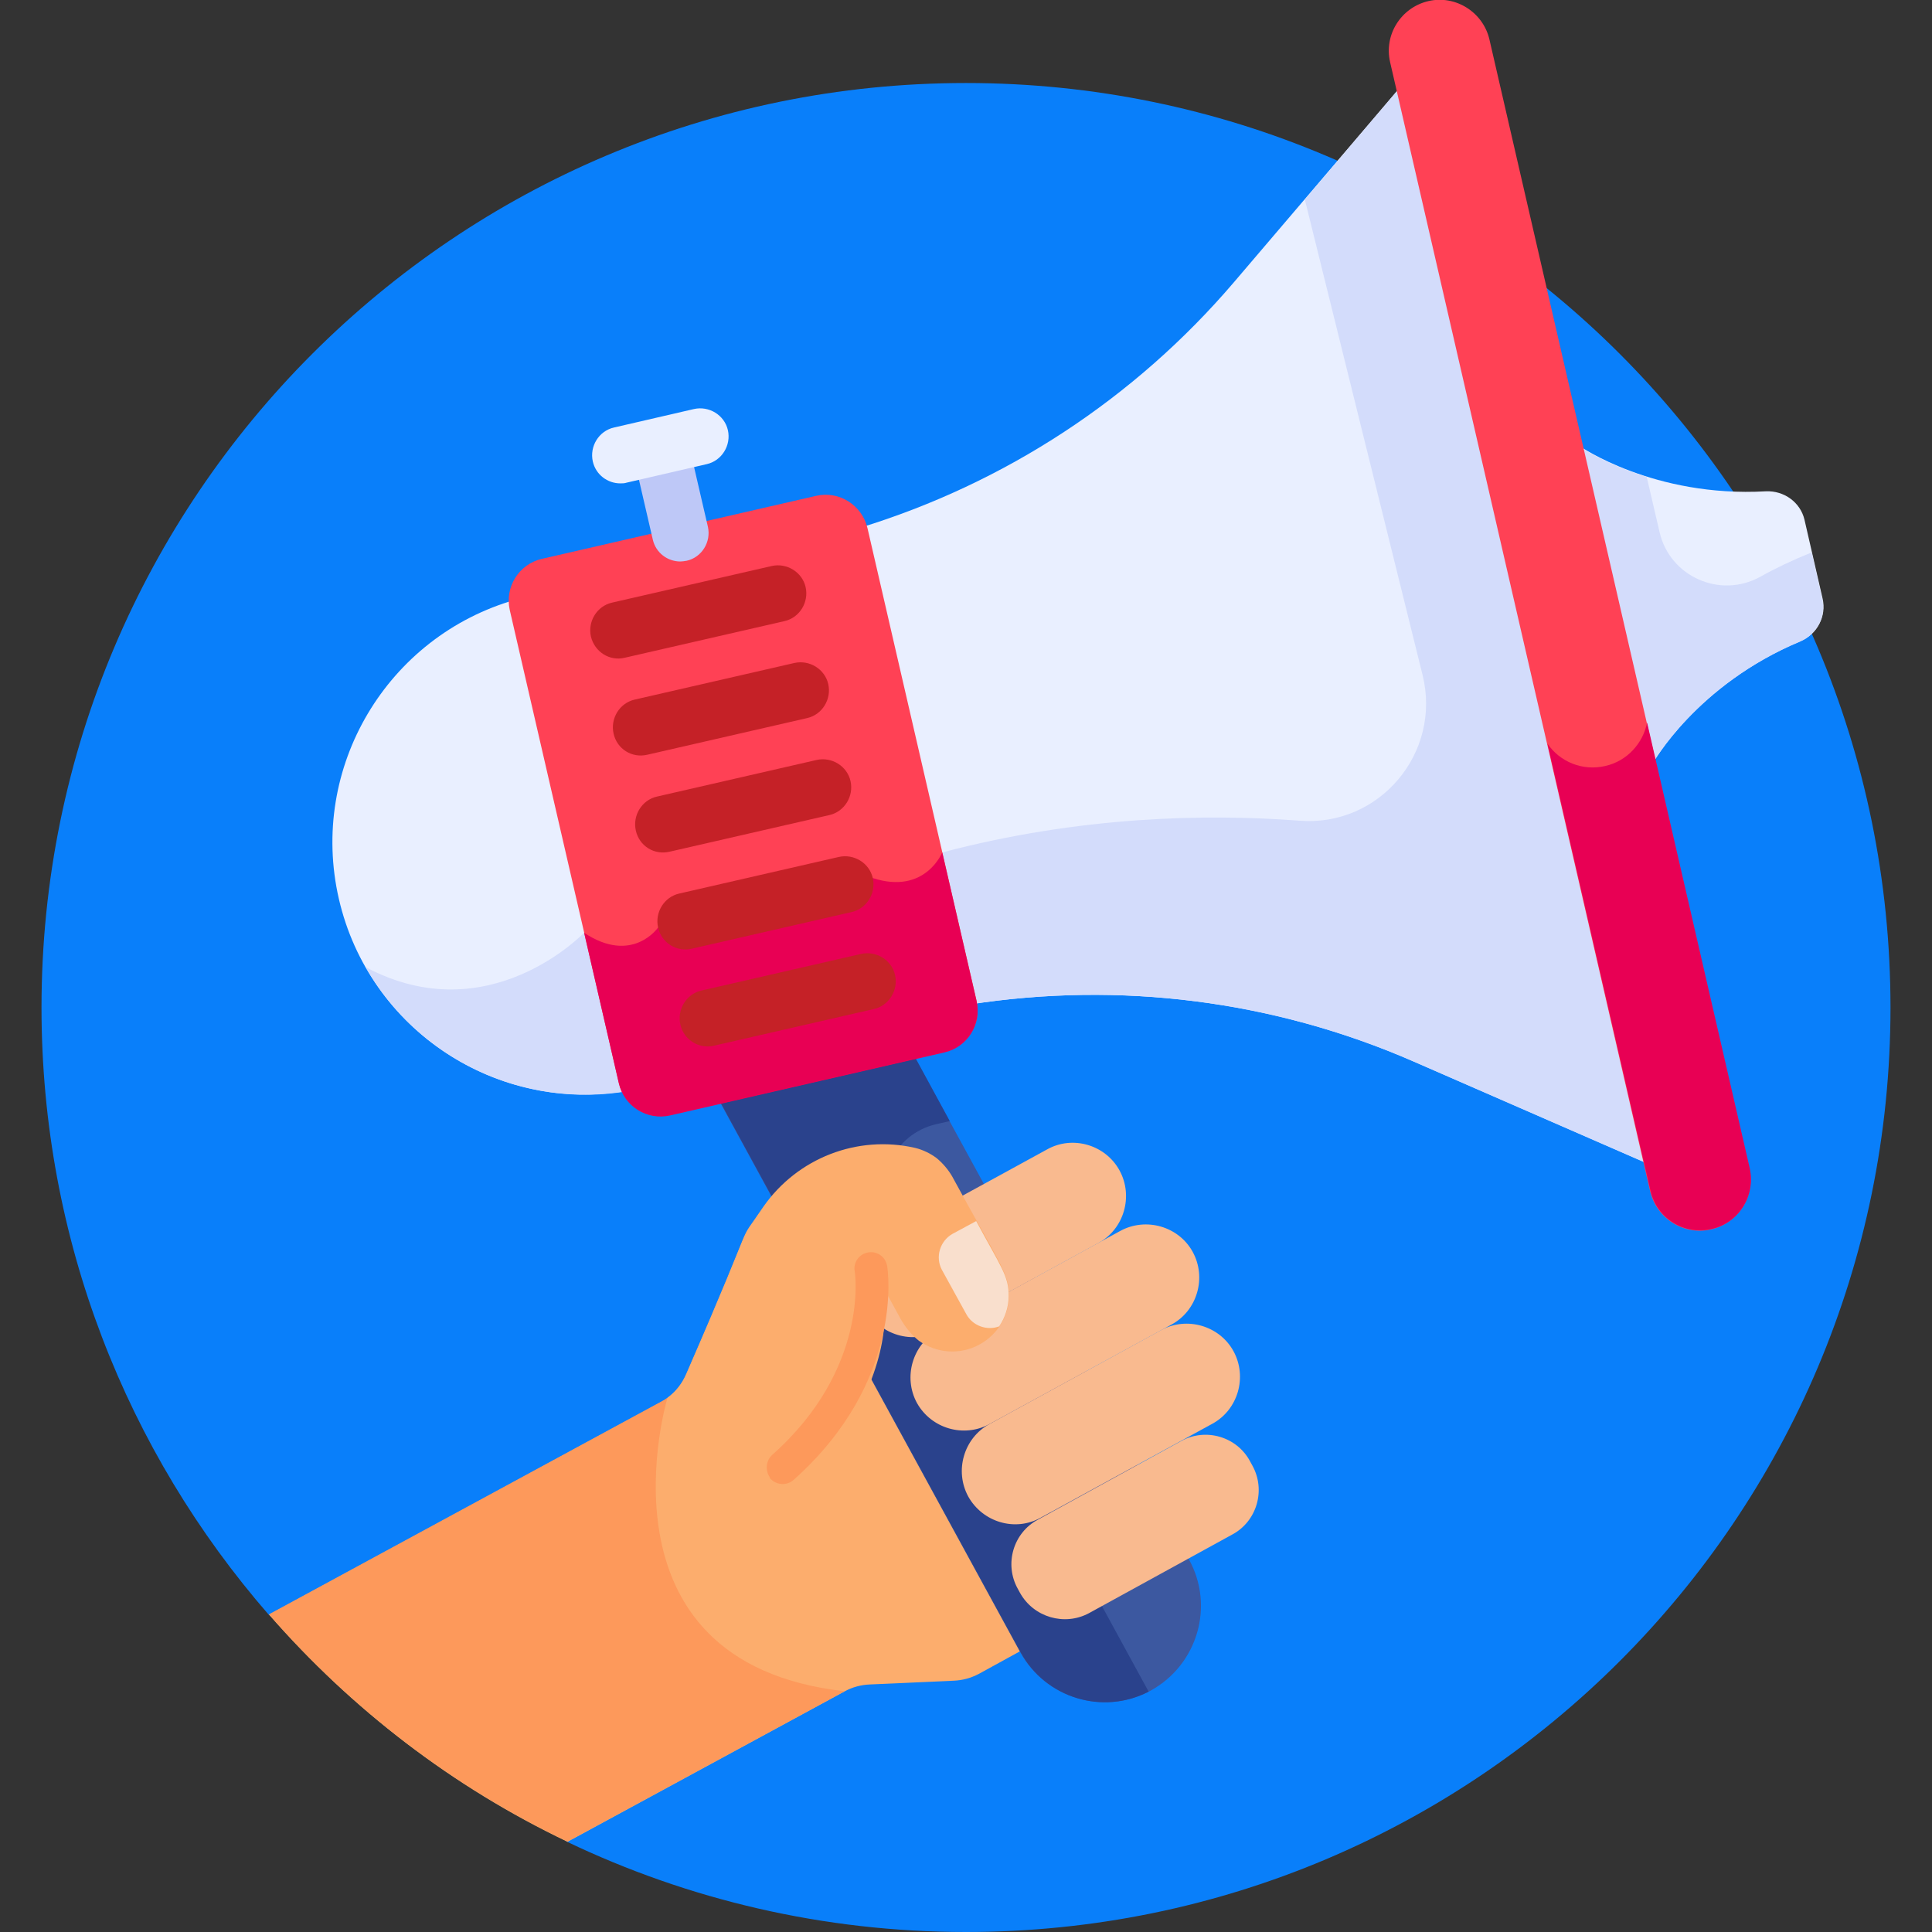 <?xml version="1.0" encoding="utf-8"?>
<!-- Generator: Adobe Illustrator 24.2.1, SVG Export Plug-In . SVG Version: 6.00 Build 0)  -->
<svg version="1.1" id="Layer_1" xmlns="http://www.w3.org/2000/svg" xmlns:xlink="http://www.w3.org/1999/xlink" x="0px" y="0px"
	 viewBox="0 0 512 512" style="enable-background:new 0 0 512 512;" xml:space="preserve">
<rect x="0" y="0" width="512" height="512" fill="#333333" stroke="none"/>
<style type="text/css">
	.st0{fill:#097FFA;}
	.st1{fill:#FCAD6D;}
	.st2{fill:#3C58A0;}
	.st3{fill:#2A428C;}
	.st4{fill:#F9BA8F;}
	.st5{fill:#F9DFCD;}
	.st6{fill:#FD995B;}
	.st7{fill:#E9EFFF;}
	.st8{fill:#D3DCFB;}
	.st9{fill:#FF4155;}
	.st10{fill:#E80054;}
	.st11{fill:#BEC8F7;}
	.st12{fill:#C52127;}
</style>
<g>
	<path class="st0" d="M256,22C120.7,22,11,131.7,11,267c0,61.6,22.7,117.8,60.2,160.9l79.1,60.2c32,15.3,67.9,23.9,105.7,23.9
		c135.3,0,245-109.7,245-245S391.3,22,256,22L256,22z"/>
	<path class="st1" d="M271.9,421.2l-0.6-1.1c-3.6-6.5-1.2-14.8,5.4-18.3l0.8-0.4c-6.8,3.7-15.5,1.2-19.2-5.6
		c-3.7-6.8-1.2-15.5,5.6-19.2c-6.8,3.7-15.5,1.2-19.2-5.6c-3.7-6.8-1.2-15.5,5.6-19.2c-6.8,3.7-15.5,1.2-19.2-5.6
		c-3.7-6.8-1.2-15.5,5.6-19.2l18.4-10.1l-2.8-5.1c-2.1-3.8-5.6-6.5-9.8-7.4c-15.3-3.5-31.2,2.7-40.2,15.6c-8.1,12,0-2.6-20.4,44.2
		c-1.3,3.1-3.7,5.7-6.6,7.3l-104,56.4c21.9,25.1,48.7,45.7,79.1,60.2l73.5-39.9c2-1.1,4.3-1.7,6.6-1.8l22.3-1
		c2.3-0.1,4.5-0.7,6.6-1.8l29.5-16.2l-1,0.2C281.8,429.5,275,427,271.9,421.2L271.9,421.2z"/>
	<path class="st2" d="M315.1,413.3l-73.4-134.4l-51.6,11.9l80.3,147.1c6.8,12.3,22.3,16.8,34.6,10.1
		C317.4,441.1,321.9,425.6,315.1,413.3z"/>
	<path class="st3" d="M236.5,323.9c-5.7-10.4,0.1-23.4,11.7-26l3.5-0.8l-9.9-18.2l-51.6,11.9l80.3,147.1
		c6.6,12.1,21.7,16.7,33.9,10.4L236.5,323.9z"/>
	<g>
		<path class="st4" d="M270.3,422.1l-0.6-1.1c-3.6-6.5-1.2-14.8,5.4-18.3l37.9-20.8c6.5-3.6,14.8-1.2,18.3,5.4l0.6,1.1
			c3.6,6.5,1.2,14.8-5.4,18.3l-37.9,20.8C282.1,431,273.9,428.6,270.3,422.1z"/>
		<path class="st4" d="M256.6,396.6c-3.7-6.8-1.2-15.5,5.6-19.2l45.5-24.9c6.8-3.7,15.5-1.2,19.2,5.6s1.2,15.5-5.6,19.2l-45.5,24.9
			C269,406,260.4,403.4,256.6,396.6z"/>
		<path class="st4" d="M243,371.8c-3.7-6.8-1.2-15.5,5.6-19.2l48.3-26.4c6.8-3.7,15.5-1.2,19.2,5.6c3.7,6.8,1.2,15.5-5.6,19.2
			l-48.3,26.4C255.4,381.1,246.8,378.6,243,371.8L243,371.8z"/>
		<path class="st4" d="M296.7,310.2c-3.7-6.8-12.4-9.4-19.2-5.6l-42.4,23.2c-6.8,3.7-9.4,12.4-5.6,19.2c3.7,6.8,12.4,9.4,19.2,5.6
			l42.4-23.2C297.9,325.7,300.4,317,296.7,310.2z"/>
	</g>
	<path class="st1" d="M176.9,370.4c0.6,8.9,4.4,22.6,21.3,25.7c11.2,2.1,22.6-12.1,22.6-12.1c14.2-19.9,14.3-34.5,13.3-40.9
		c-0.1-0.6,0.7-0.8,0.9-0.3l3.6,6.6c1.3,2.3,2.9,4.3,4.9,5.9c4.6,3.3,10.8,3.9,16.1,1c4.9-2.7,7.7-7.6,7.8-12.8
		c0.1-6-2.5-8.6-15.1-31.8c-1-1.7-2.4-3.4-4.1-4.8c0,0,0,0,0,0c-1.6-1.2-3.6-2.2-5.7-2.7c-15.3-3.5-31.2,2.7-40.2,15.6
		c-8.1,12,0-2.6-20.4,44.2C180.8,366.6,179.1,368.8,176.9,370.4L176.9,370.4z"/>
	<path class="st5" d="M249.6,336.5l6.5,11.8c1.7,3.1,5.5,4.4,8.7,3.2c1.6-2.4,2.5-5.2,2.5-8c0.1-5.3-2.1-7.8-8.6-19.9l-6.3,3.4
		C249.1,328.9,247.8,333.1,249.6,336.5L249.6,336.5z"/>
	<g>
		<path class="st6" d="M203.7,391c-0.9-1.8-0.6-4,0.9-5.4c25.8-22.9,22-48.4,21.9-48.7c-0.4-2.4,1.2-4.6,3.6-5
			c2.4-0.4,4.6,1.2,5,3.6c0.2,1.2,4.6,30.5-24.8,56.7c-1.8,1.6-4.6,1.4-6.2-0.4C204,391.5,203.9,391.3,203.7,391L203.7,391z"/>
	</g>
	<g>
		<path class="st7" d="M165.9,286.7L137,161.4c-0.2-0.8-0.3-1.7-0.3-2.5c-34.1,9.7-54.9,44.5-46.9,79.3s42,57.1,76.9,50.8
			C166.4,288.3,166.1,287.5,165.9,286.7L165.9,286.7z"/>
	</g>
	<path class="st8" d="M96.9,256.3c13.7,24.1,41.5,37.8,69.9,32.8c-0.4-0.7-0.6-1.5-0.8-2.4l-8.8-38.1c-0.8-0.4-1.6-0.9-2.4-1.4
		C154.7,247.2,129.6,273.7,96.9,256.3z"/>
	<path class="st7" d="M327,74.8c-26.3,30.8-60.7,53.3-99.2,65.1c0,0.2,0.1,0.3,0.1,0.5l28.9,125.3c0,0.2,0.1,0.4,0.1,0.5
		c39.8-6.2,80.6-1.1,117.7,15.1l62.1,27.1c-3.7-15.9-62-269.3-65.7-285.2L327,74.8z"/>
	<path class="st8" d="M345.8,52.9l31.2,126c5.1,20.6-11.4,40.2-32.5,38.6c-24.9-1.9-58.4-1.2-94.8,8.4c0,0-0.4,1.1-1.5,2.5l8.6,37.3
		c0,0.2,0.1,0.4,0.1,0.5c39.8-6.2,80.6-1.1,117.7,15.1l62.1,27.1c-3.7-15.9-62-269.3-65.7-285.2L345.8,52.9z"/>
	<path class="st7" d="M468,130.2c-29.8,1.7-49.4-12-49.4-12c2.3,10.2,17,73.9,19.4,84.1c0,0,11.6-20.9,39.2-32.4
		c4.4-1.9,6.9-6.6,5.8-11.3l-4.8-20.9C477.1,133.1,472.8,130,468,130.2L468,130.2z"/>
	<path class="st8" d="M480.1,146.4c-5.2,2.1-9.8,4.3-13.7,6.5c-10.6,5.8-23.9-0.1-26.6-11.9c-1.2-5.2-2.4-10.3-3.4-14.6
		c-11.3-3.5-17.9-8.1-17.9-8.1c2.3,10.2,17,73.9,19.4,84.1c0,0,11.6-20.9,39.2-32.4c4.4-1.9,6.9-6.6,5.8-11.3L480.1,146.4z"/>
	<g>
		<path class="st9" d="M453.5,325.8c-7.3,1.7-14.5-2.9-16.2-10.1L368.4,16.5c-1.7-7.3,2.9-14.5,10.1-16.2s14.5,2.9,16.2,10.1
			l68.9,299.2C465.3,316.9,460.8,324.1,453.5,325.8z"/>
	</g>
	<path class="st10" d="M463.7,309.6l-27.2-118.1c-1.1,5.5-5.3,10.2-11.1,11.5c-6,1.4-12-1.1-15.3-5.9l27.3,118.5
		c1.7,7.3,8.9,11.8,16.2,10.1C460.8,324.1,465.3,316.9,463.7,309.6L463.7,309.6z"/>
	<path class="st9" d="M216.3,131.4l-72.7,16.7c-6.1,1.4-9.9,7.5-8.5,13.6l28.9,125.3c1.4,6.1,7.5,9.9,13.6,8.5l72.7-16.7
		c6.1-1.4,9.9-7.5,8.5-13.6L229.9,140C228.5,133.9,222.4,130,216.3,131.4L216.3,131.4z"/>
	<path class="st10" d="M231.3,232.7l-56.9,13.1c0,0-6.8,9.9-19.6,1.4l9.2,39.9c1.4,6.1,7.5,9.9,13.6,8.5l72.7-16.7
		c6.1-1.4,9.9-7.5,8.5-13.6l-9.1-39.4C249.7,225.9,245.2,237.2,231.3,232.7L231.3,232.7z"/>
	<g>
		<path class="st11" d="M180.3,148.8c-3.4,0-6.5-2.3-7.3-5.8l-5-21.6c-0.9-4,1.6-8.1,5.6-9c4-0.9,8.1,1.6,9,5.6l5,21.6
			c0.9,4-1.6,8.1-5.6,9C181.4,148.7,180.8,148.8,180.3,148.8z"/>
	</g>
	<g>
		<path class="st7" d="M164.4,128.1c-3.4,0-6.5-2.3-7.3-5.8c-0.9-4,1.6-8.1,5.6-9l21.2-4.9c4-0.9,8.1,1.6,9,5.6c0.9,4-1.6,8.1-5.6,9
			l-21.2,4.9C165.5,128.1,164.9,128.1,164.4,128.1L164.4,128.1z"/>
	</g>
	<g>
		<path class="st12" d="M156.6,168.7c-0.9-4,1.6-8.1,5.6-9l42.3-9.7c4-0.9,8.1,1.6,9,5.6s-1.6,8.1-5.6,9l-42.3,9.7
			C161.6,175.3,157.6,172.8,156.6,168.7z"/>
	</g>
	<g>
		<path class="st12" d="M162.6,194.4c-0.9-4,1.6-8.1,5.6-9l42.3-9.7c4-0.9,8.1,1.6,9,5.6s-1.6,8.1-5.6,9l-42.3,9.7
			C167.5,201,163.5,198.5,162.6,194.4z"/>
	</g>
	<g>
		<path class="st12" d="M168.5,220.1c-0.9-4,1.6-8.1,5.6-9l42.3-9.7c4-0.9,8.1,1.6,9,5.6s-1.6,8.1-5.6,9l-42.3,9.7
			C173.4,226.7,169.4,224.2,168.5,220.1z"/>
	</g>
	<g>
		<path class="st12" d="M174.4,245.8c-0.9-4,1.6-8.1,5.6-9l42.3-9.7c4-0.9,8.1,1.6,9,5.6c0.9,4-1.6,8.1-5.6,9l-42.3,9.7
			C179.4,252.4,175.3,249.9,174.4,245.8z"/>
	</g>
	<g>
		<path class="st12" d="M180.3,271.5c-0.9-4,1.6-8.1,5.6-9l42.3-9.7c4-0.9,8.1,1.6,9,5.6c0.9,4-1.6,8.1-5.6,9l-42.3,9.7
			C185.3,278.1,181.2,275.6,180.3,271.5L180.3,271.5z"/>
	</g>
	<path class="st6" d="M223.8,448.2c-68.1-7.7-46.9-77.8-46.9-77.8c-0.5,0.4-1,0.7-1.6,1l-104,56.4c21.9,25.1,48.7,45.7,79.1,60.2
		L223.8,448.2z"/>
</g>
</svg>
